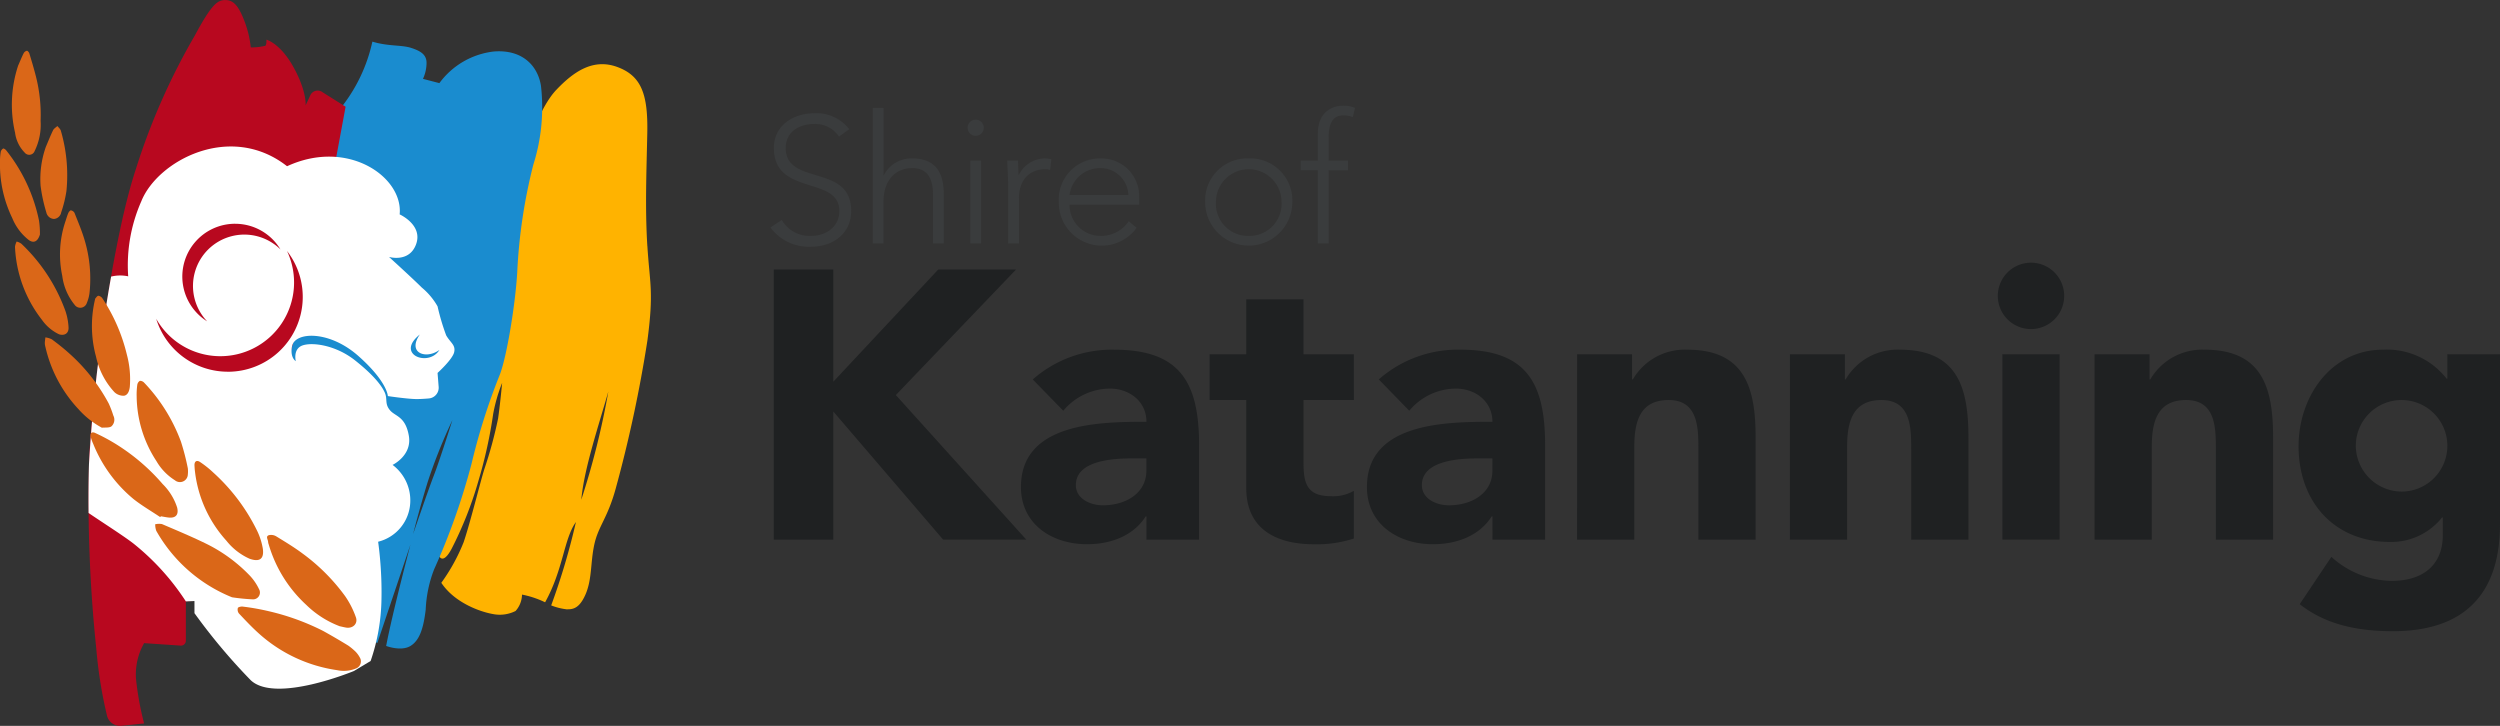 <svg xmlns="http://www.w3.org/2000/svg" width="304.801" height="88.496" viewBox="0 0 304.801 88.496">
  <rect x="0" y="0" width="304.801" height="88.496" fill="#333333" stroke="none"/>
  <g id="Group_508" data-name="Group 508" transform="translate(-17.008 -13.355)">
    <path id="Path_158" data-name="Path 158" d="M88.868,38.389h7.256V52.063l12.791-13.674H118.4l-14.651,15.3,15.907,17.627h-10.14L96.124,55.691V71.318H88.868Z" transform="translate(22.479 7.831)" fill="#1f2122"/>
    <path id="Path_159" data-name="Path 159" d="M127.126,66.154h-.093c-1.535,2.419-4.326,3.395-7.163,3.395-4.231,0-8.046-2.418-8.046-6.976,0-7.814,9.488-7.953,15.3-7.953,0-2.465-2.047-4.046-4.465-4.046a7.454,7.454,0,0,0-5.674,2.7l-3.722-3.814a14.59,14.59,0,0,1,9.954-3.627c8.139,0,10.325,4.139,10.325,11.673V68.991h-6.418ZM125.4,59.084c-2.139,0-6.883.186-6.883,3.254,0,1.675,1.767,2.465,3.3,2.465,2.745,0,5.3-1.441,5.3-4.232V59.084Z" transform="translate(29.659 10.158)" fill="#1f2122"/>
    <path id="Path_160" data-name="Path 160" d="M146.93,53.432h-6.139v7.534c0,2.42.278,4.187,3.3,4.187a5.028,5.028,0,0,0,2.837-.651v5.813a14.451,14.451,0,0,1-4.884.7c-4.651,0-8.233-1.908-8.233-6.837V53.432h-4.465V47.851h4.465v-6.7h6.978v6.7h6.139Z" transform="translate(35.141 8.695)" fill="#1f2122"/>
    <path id="Path_161" data-name="Path 161" d="M159.257,66.154h-.093c-1.535,2.419-4.326,3.395-7.163,3.395-4.232,0-8.046-2.418-8.046-6.976,0-7.814,9.488-7.953,15.3-7.953,0-2.465-2.047-4.046-4.465-4.046a7.452,7.452,0,0,0-5.674,2.7L145.4,49.456a14.59,14.59,0,0,1,9.954-3.627c8.139,0,10.325,4.139,10.325,11.673V68.991h-6.418Zm-1.721-7.069c-2.14,0-6.883.186-6.883,3.254,0,1.675,1.767,2.465,3.3,2.465,2.744,0,5.3-1.441,5.3-4.232V59.084Z" transform="translate(39.71 10.158)" fill="#1f2122"/>
    <path id="Path_162" data-name="Path 162" d="M163.474,46.387h6.7v3.069h.093a7.329,7.329,0,0,1,6.6-3.627c7.068,0,8.37,4.651,8.37,10.7V68.991h-6.976V57.921c0-2.6-.046-5.952-3.627-5.952-3.627,0-4.187,2.837-4.187,5.766V68.991h-6.976Z" transform="translate(45.816 10.158)" fill="#1f2122"/>
    <path id="Path_163" data-name="Path 163" d="M183.238,46.387h6.7v3.069h.093a7.329,7.329,0,0,1,6.6-3.627c7.068,0,8.372,4.651,8.372,10.7V68.991h-6.978V57.921c0-2.6-.046-5.952-3.627-5.952-3.627,0-4.187,2.837-4.187,5.766V68.991h-6.976Z" transform="translate(51.998 10.158)" fill="#1f2122"/>
    <path id="Path_164" data-name="Path 164" d="M206.591,37.751a4.047,4.047,0,1,1-4.047,4.046,4.05,4.05,0,0,1,4.047-4.046M203.1,48.914h6.976v22.6H203.1Z" transform="translate(58.037 7.631)" fill="#1f2122"/>
    <path id="Path_165" data-name="Path 165" d="M211.532,46.387h6.7v3.069h.093a7.329,7.329,0,0,1,6.6-3.627c7.068,0,8.372,4.651,8.372,10.7V68.991h-6.978V57.921c0-2.6-.046-5.952-3.627-5.952-3.627,0-4.187,2.837-4.187,5.766V68.991h-6.976Z" transform="translate(60.848 10.158)" fill="#1f2122"/>
    <path id="Path_166" data-name="Path 166" d="M255.034,67.085c0,8.511-4.326,13.069-13.069,13.069-4,0-8.093-.7-11.349-3.3l3.86-5.766a11.106,11.106,0,0,0,7.349,2.929c4.232,0,6.233-2.325,6.233-5.535V66.293h-.095a7.9,7.9,0,0,1-6.371,2.977c-6.7,0-11.116-4.838-11.116-11.675,0-6,3.907-11.767,10.324-11.767a9.232,9.232,0,0,1,7.722,3.535h.092V46.387h6.42Zm-12-3.954a5.581,5.581,0,1,0-5.581-5.581,5.627,5.627,0,0,0,5.581,5.581" transform="translate(66.775 10.158)" fill="#1f2122"/>
    <path id="Path_167" data-name="Path 167" d="M89.938,36.883a3.914,3.914,0,0,0,3.543,1.947c1.947,0,3.478-1.182,3.478-3.04,0-4.33-7.982-1.793-7.982-7.676,0-2.756,2.36-4.243,4.964-4.243a5.031,5.031,0,0,1,4.221,1.947l-1.247.9A3.47,3.47,0,0,0,93.9,25.183c-1.859,0-3.478.961-3.478,2.93,0,4.658,7.982,1.859,7.982,7.676,0,2.8-2.3,4.352-4.811,4.352A5.817,5.817,0,0,1,88.561,37.8Z" transform="translate(22.382 3.289)" fill="#3a3c3d"/>
    <path id="Path_168" data-name="Path 168" d="M98.06,23.37h1.313v8.2h.043a3.779,3.779,0,0,1,3.455-2.034c3.149,0,3.849,2.144,3.849,4.352V39.9h-1.313V33.955c0-1.641-.458-3.237-2.536-3.237-1.947,0-3.5,1.356-3.5,4.134V39.9H98.06Z" transform="translate(25.354 3.133)" fill="#3a3c3d"/>
    <path id="Path_169" data-name="Path 169" d="M107.854,24.47a.984.984,0,1,1-.983.983.98.98,0,0,1,.983-.983m-.655,4.986h1.313v10.1H107.2Z" transform="translate(28.11 3.477)" fill="#3a3c3d"/>
    <path id="Path_170" data-name="Path 170" d="M110.66,31.174c0-.744-.109-2.318-.109-2.844h1.313c.021.744.043,1.575.087,1.772a3.591,3.591,0,0,1,3.215-2.035,3.078,3.078,0,0,1,.765.109l-.154,1.292a1.574,1.574,0,0,0-.5-.088c-2.274,0-3.3,1.574-3.3,3.543v5.511H110.66Z" transform="translate(29.261 4.602)" fill="#3a3c3d"/>
    <path id="Path_171" data-name="Path 171" d="M124.829,36.53a5.244,5.244,0,0,1-9.492-3.169,5.02,5.02,0,0,1,5.052-5.293,4.594,4.594,0,0,1,4.746,4.725v.916H116.65a3.77,3.77,0,0,0,3.827,3.806,4.056,4.056,0,0,0,3.39-1.793Zm-1.006-4a3.4,3.4,0,0,0-3.5-3.281,3.747,3.747,0,0,0-3.673,3.281Z" transform="translate(30.758 4.602)" fill="#3a3c3d"/>
    <path id="Path_172" data-name="Path 172" d="M134.245,28.068a5.123,5.123,0,0,1,5.314,5.316,5.314,5.314,0,0,1-10.628,0,5.123,5.123,0,0,1,5.314-5.316m0,9.448a3.915,3.915,0,0,0,4-4.133,4,4,0,1,0-8,0,3.915,3.915,0,0,0,4,4.133" transform="translate(35.01 4.602)" fill="#3a3c3d"/>
    <path id="Path_173" data-name="Path 173" d="M139.9,31.044h-2.1v-1.18h2.1v-3.3c0-2.6,1.728-3.39,3.018-3.39a3.647,3.647,0,0,1,1.508.263l-.261,1.137a2.587,2.587,0,0,0-1.182-.219c-1.2,0-1.771.874-1.771,2.69v2.823h2.36v1.18h-2.36v8.923H139.9Z" transform="translate(37.784 3.071)" fill="#3a3c3d"/>
    <path id="Path_174" data-name="Path 174" d="M83.254,41.508c-.288-4.647-.106-9-.008-13.744s-.692-7.018-3.657-8.107-5.339.593-7.416,2.769-3.361,6.623-3.361,6.623c-2.719,9.1-11.27,49.187-11.27,49.187s.347,2.916,1.829.2a45.637,45.637,0,0,0,3.312-8.4,56.511,56.511,0,0,0,1.779-8.107,19.99,19.99,0,0,1,1.088-3.757s-.248,2.669-.495,4.349a51.6,51.6,0,0,1-1.68,6.181c-.495,1.581-1.73,6.573-2.521,8.9a22.9,22.9,0,0,1-2.719,4.943c1.642,2.485,4.844,3.559,6.278,3.807a4.266,4.266,0,0,0,2.774-.37,3.06,3.06,0,0,0,.785-2,11.58,11.58,0,0,1,2.817.94c2.232-4.028,2.274-7.711,3.757-9.787A83.156,83.156,0,0,1,71.53,85.3a7.43,7.43,0,0,0,1.872.477c.643,0,1.491.03,2.286-1.75.848-1.9.612-3.959,1.107-6.185s1.607-3.169,2.6-6.778a162.673,162.673,0,0,0,3.864-18.043c.8-6.031.289-6.871,0-11.517M75.2,72.416c.333-3.745,2.112-9.028,3.3-13.2a96.637,96.637,0,0,1-3.3,13.2" transform="translate(12.679 1.865)" fill="#ffb300"/>
    <path id="Path_175" data-name="Path 175" d="M74.639,22.577c-.407-2.448-2.288-4.424-5.746-4.152a9.582,9.582,0,0,0-6.636,3.856l-2-.52a4.742,4.742,0,0,0,.432-1.785c.075-1.119-.642-1.588-1.854-1.984s-2.792-.173-4.746-.771a19.658,19.658,0,0,1-3.657,7.84l-6.823,7.612.347,53.388,7.316,3.164,3.424,1.31,4.041-12.012S56.486,87.075,55.769,90.9c0,0,1.816.7,2.966,0s1.594-2.262,1.854-4.411a15.351,15.351,0,0,1,1.023-4.918,81.8,81.8,0,0,0,4.575-12.915A76.612,76.612,0,0,1,69.635,57.8c.852-2.224,1.89-8.565,2.114-12.457a65.373,65.373,0,0,1,1.964-13.124,23.081,23.081,0,0,0,.927-9.639M61.6,70.069c-.692,1.779-2.546,7.193-2.546,7.193s.692-2.817,1.779-6.353a65.054,65.054,0,0,1,3.016-7.551s-1.557,4.932-2.249,6.711" transform="translate(8.32 1.209)" fill="#1a8ccf"/>
    <path id="Path_176" data-name="Path 176" d="M32.008,101.556a36.263,36.263,0,0,1-.989-5.438,7.719,7.719,0,0,1,.989-4.351l4.449.3a.6.6,0,0,0,.641-.6v-4.8l4.8-.2L53.757,41.545l2.817-15.176-2.8-1.763a.989.989,0,0,0-1.5.358L51.7,26.2s.165-1.669-1.466-4.634-3.317-3.374-3.317-3.374.049.568-.125.742a6.955,6.955,0,0,1-1.779.2,12.542,12.542,0,0,0-.814-3.311c-.718-1.854-1.36-2.46-2.276-2.46s-1.606.358-3.756,4.364A80.089,80.089,0,0,0,31,33.982c-3.044,9.145-5.516,28.869-5.712,35.987a174.162,174.162,0,0,0,.889,22.459,54.976,54.976,0,0,0,1.313,8.205,1.631,1.631,0,0,0,1.747,1.209Z" transform="translate(2.57)" fill="#b8081f"/>
    <path id="Path_177" data-name="Path 177" d="M50.971,42.6c0,6.178-4.747,11.185-10.6,11.185s-10.6-5.007-10.6-11.185,4.747-11.186,10.6-11.186,10.6,5.008,10.6,11.186" transform="translate(3.99 5.648)" fill="#b8081f"/>
    <path id="Path_178" data-name="Path 178" d="M68.839,49.995a27.142,27.142,0,0,1-1.054-3.546,8.279,8.279,0,0,0-1.919-2.288c-1.067-1.067-4-3.736-4-3.736s2.426.722,3.279-1.487c.928-2.4-1.982-3.7-1.982-3.7.457-4.537-6.3-9.3-13.727-5.872-6.9-5.414-15.785-.685-17.769,4.271a19.316,19.316,0,0,0-1.6,9.152,4.627,4.627,0,0,0-2.083.033,194.312,194.312,0,0,0-2.7,22.891c-.054,1.939-.068,3.92-.049,5.929,1.632,1.117,4.4,2.874,5.532,3.773a29.743,29.743,0,0,1,6.33,7.006l1.049-.043v1.48a71.751,71.751,0,0,0,6.862,8.174c3.022,2.853,12.582-1.124,12.582-1.124l2.034-1.22a24.172,24.172,0,0,0,1.322-7.5,45.81,45.81,0,0,0-.407-7.041,5.166,5.166,0,0,0,3.915-4.754A5.4,5.4,0,0,0,62.3,65.78s2.4-1.143,1.984-3.546-1.659-2.345-2.308-3.127c-.663-.8-.267-1.322-.622-2.135s-1.322-2.11-3.635-3.94S52.608,50.8,51.362,51.2s-.864,1.931-.864,1.931-.725-.412-.458-1.813c.341-1.789,4.525-1.974,8.084,1.178s3.6,4.894,3.6,4.894,2.307.343,3.412.362c.47.007,1.059-.029,1.582-.075a1.313,1.313,0,0,0,1.2-1.415l-.134-1.695s1.835-1.658,2.027-2.535-.438-1.125-.973-2.04M43.114,36.382a6.435,6.435,0,0,1,5.519,3.131,6.261,6.261,0,0,0-8.94,8.766,6.439,6.439,0,0,1,3.421-11.9m-.9,18.039a9.138,9.138,0,0,1-8.734-6.452A8.988,8.988,0,0,0,49.429,39.7a9.125,9.125,0,0,1-7.218,14.723M65.624,49.88c-1.577,2.262.763,3.076,2.389,1.881-1.3,2.135-5.44.559-2.389-1.881" transform="translate(2.571 4.256)" fill="#fff"/>
    <path id="Path_179" data-name="Path 179" d="M54.058,76.07a.921.921,0,0,1-.542,1.161,3.906,3.906,0,0,1-2.313.21,18.1,18.1,0,0,1-9.517-4.452c-.864-.772-1.659-1.62-2.454-2.464a.767.767,0,0,1-.129-.663c.043-.118.4-.2.6-.171a28.814,28.814,0,0,1,3.244.58A29.168,29.168,0,0,1,49.5,72.658c1.038.574,2.064,1.175,3.076,1.795a7.578,7.578,0,0,1,.891.746,3.123,3.123,0,0,1,.592.872" transform="translate(6.903 17.62)" fill="#da6718"/>
    <path id="Path_180" data-name="Path 180" d="M50.7,74.178a11.817,11.817,0,0,1-4.1-2.607A16.111,16.111,0,0,1,42.014,64.2a1.147,1.147,0,0,1-.077-.318c-.007-.284-.336-.67.093-.817a1.216,1.216,0,0,1,.9.143c1.107.679,2.224,1.352,3.261,2.131a23.7,23.7,0,0,1,5.146,5.17,10.86,10.86,0,0,1,1.3,2.557c.288.784-.373,1.409-1.2,1.263-.289-.051-.574-.122-.734-.156" transform="translate(7.758 15.54)" fill="#da6718"/>
    <path id="Path_181" data-name="Path 181" d="M40.8,70.966a18.6,18.6,0,0,1-9.246-8.107,2.3,2.3,0,0,1-.131-.8,2.094,2.094,0,0,1,.823-.025c1.868.8,3.749,1.581,5.569,2.483a18.89,18.89,0,0,1,5.169,3.831,6.333,6.333,0,0,1,1.091,1.608.833.833,0,0,1-.789,1.255,24.5,24.5,0,0,1-2.485-.248" transform="translate(4.508 15.216)" fill="#da6718"/>
    <path id="Path_182" data-name="Path 182" d="M41.791,68.087a7.522,7.522,0,0,1-2.829-2.2,15.147,15.147,0,0,1-3.822-8.348c-.038-.269-.056-.542-.07-.815-.025-.5.252-.713.68-.432a12.267,12.267,0,0,1,1.621,1.293,23.408,23.408,0,0,1,5.271,6.96,8.04,8.04,0,0,1,.761,2.318c.175,1.259-.41,1.649-1.613,1.221" transform="translate(5.65 13.392)" fill="#da6718"/>
    <path id="Path_183" data-name="Path 183" d="M33.913,63.84c-1.088-.73-2.23-1.39-3.254-2.2a16.9,16.9,0,0,1-4.911-6.718,5.193,5.193,0,0,1-.31-.869c-.1-.45.129-.666.544-.471a22.907,22.907,0,0,1,2.234,1.175,24.694,24.694,0,0,1,6,5.06,7.071,7.071,0,0,1,1.762,2.862c.21.877-.173,1.311-1.063,1.212-.309-.035-.613-.1-.92-.151l-.085.1" transform="translate(2.629 12.56)" fill="#da6718"/>
    <path id="Path_184" data-name="Path 184" d="M35.917,60.317a.963.963,0,0,1-1.558.528,6.753,6.753,0,0,1-2.251-2.337A14.654,14.654,0,0,1,29.7,50.644a8.7,8.7,0,0,1,.074-1.42.678.678,0,0,1,.32-.5.7.7,0,0,1,.537.243A20.921,20.921,0,0,1,35.1,56.141a28.851,28.851,0,0,1,.84,3.258,3.66,3.66,0,0,1-.022.918" transform="translate(3.97 11.062)" fill="#da6718"/>
    <path id="Path_185" data-name="Path 185" d="M28.126,55.7a10.418,10.418,0,0,1-2.842-2.25,16.391,16.391,0,0,1-4.036-7.575,1.858,1.858,0,0,1-.077-.486c0-.234.046-.467.071-.7a2.447,2.447,0,0,1,.786.238c.717.532,1.423,1.084,2.085,1.683a22.21,22.21,0,0,1,4.848,6.137,12.167,12.167,0,0,1,.563,1.476,1.094,1.094,0,0,1-.234,1.314c-.282.2-.769.121-1.164.165" transform="translate(1.302 9.801)" fill="#da6718"/>
    <path id="Path_186" data-name="Path 186" d="M25.952,41.157c.087-.083.231-.33.383-.335a.731.731,0,0,1,.5.336A21.432,21.432,0,0,1,29.8,47.985a11.574,11.574,0,0,1,.362,3.957c-.06.5-.251,1-.706,1.069a1.6,1.6,0,0,1-1.164-.432,9.2,9.2,0,0,1-2.245-4.319,14.188,14.188,0,0,1-.1-7.1" transform="translate(2.672 8.592)" fill="#da6718"/>
    <path id="Path_187" data-name="Path 187" d="M23.77,47.095a5.332,5.332,0,0,1-2.078-1.753A15.51,15.51,0,0,1,18.4,36.425a1.951,1.951,0,0,1,.2-.639,1.872,1.872,0,0,1,.565.259,21.172,21.172,0,0,1,5.393,8.24,7.41,7.41,0,0,1,.37,1.967c.041.715-.473,1.058-1.161.843" transform="translate(0.437 7.017)" fill="#da6718"/>
    <path id="Path_188" data-name="Path 188" d="M18.9,19.821c.214-.486.411-.981.65-1.453a.6.6,0,0,1,.394-.3c.089-.009.259.2.3.336.29.958.58,1.918.822,2.887a19.1,19.1,0,0,1,.547,5.325,7.291,7.291,0,0,1-.725,3.677.706.706,0,0,1-1.217.192A4.221,4.221,0,0,1,18.5,28.056a15.192,15.192,0,0,1,.393-8.235" transform="translate(0.345 1.474)" fill="#da6718"/>
    <path id="Path_189" data-name="Path 189" d="M23.229,34.275c.116-.348.213-.7.356-1.041.06-.144.228-.353.324-.343a.622.622,0,0,1,.438.306c.435,1.1.9,2.19,1.233,3.319a16.365,16.365,0,0,1,.605,6.389,4.607,4.607,0,0,1-.33,1.269.841.841,0,0,1-1.5.221,6.964,6.964,0,0,1-1.5-3.525,12.547,12.547,0,0,1,.375-6.6" transform="translate(1.743 6.111)" fill="#da6718"/>
    <path id="Path_190" data-name="Path 190" d="M21.883,37.619c-.28.9-.764,1.083-1.327.715a6.452,6.452,0,0,1-2.051-2.7,15.02,15.02,0,0,1-1.5-6.875,7.243,7.243,0,0,1,.092-1.2.652.652,0,0,1,.294-.408c.064-.037.286.108.373.219a20.254,20.254,0,0,1,4,8.567,10.76,10.76,0,0,1,.112,1.679" transform="translate(0 4.314)" fill="#da6718"/>
    <path id="Path_191" data-name="Path 191" d="M21.412,27.636c.3-.691.57-1.393.9-2.068.1-.206.347-.341.525-.509.144.19.364.36.421.574a19.311,19.311,0,0,1,.681,7.348,15.1,15.1,0,0,1-.639,2.606.971.971,0,0,1-.872.8,1,1,0,0,1-.941-.8,19.516,19.516,0,0,1-.7-3.24,11.753,11.753,0,0,1,.628-4.71" transform="translate(1.169 3.661)" fill="#da6718"/>
  </g>
</svg>
